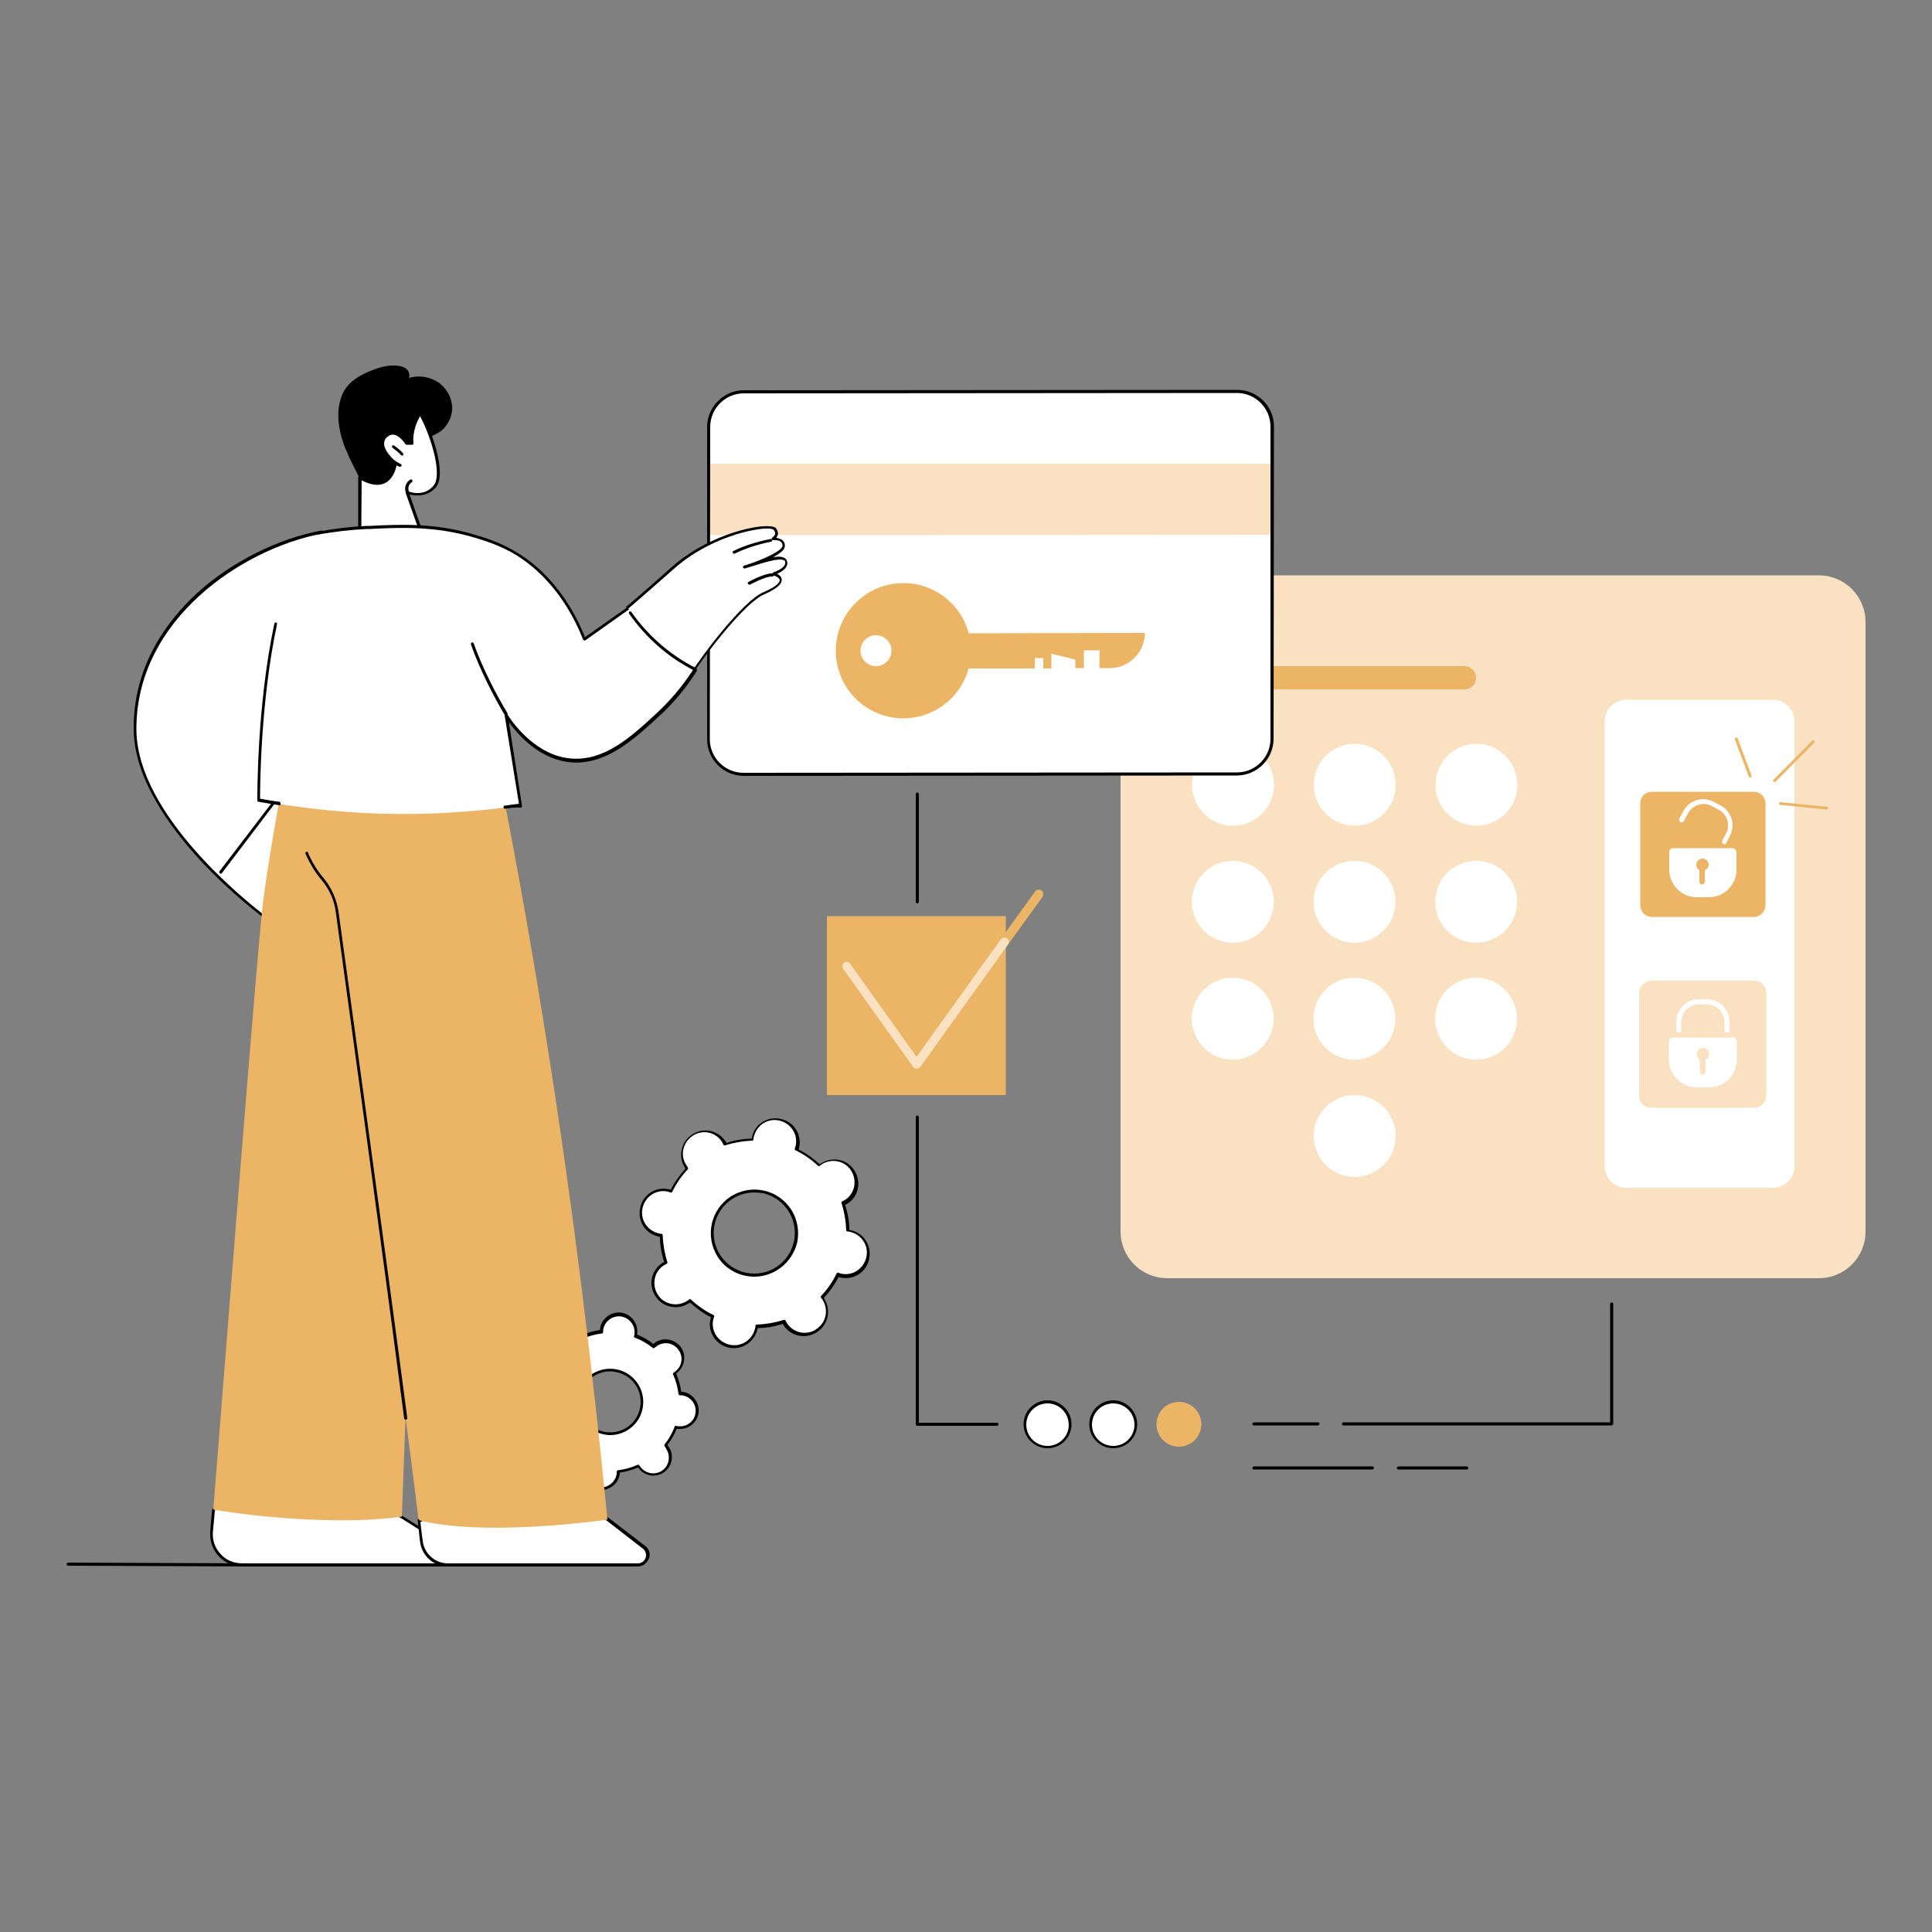 <?xml version="1.0" encoding="utf-8"?>
<!-- Generator: Adobe Illustrator 24.2.0, SVG Export Plug-In . SVG Version: 6.00 Build 0)  -->
<svg version="1.1" id="Layer_1" xmlns="http://www.w3.org/2000/svg" xmlns:xlink="http://www.w3.org/1999/xlink" x="0px" y="0px"
	 viewBox="0 0 500 500" style="enable-background:new 0 0 500 500;" xml:space="preserve">
<rect x="0" y="0" width="500" height="500" fill="#808080" stroke="none"/>
<style type="text/css">
	.st0{fill:#FFFFFF;}
	.st1{fill:#F9E1C2;}
	.st2{fill:#ECB566;}
</style>
<g id="Illustration">
	<g id="Security_access_card">
		<path class="st0" d="M224.4,325.7c0.7-3.2-1.3-6.3-4.4-7l0,0c-0.2-0.1-0.5-0.1-0.7-0.1c-0.1-2.4-0.5-4.8-1.2-7
			c0.2-0.1,0.4-0.2,0.6-0.3c2.8-1.7,3.7-5.3,2-8.1c-1.7-2.8-5.3-3.7-8.1-2c-0.1,0.1-0.2,0.1-0.2,0.1c-0.2,0.1-0.4,0.3-0.6,0.4
			c-1.7-1.7-3.7-3-5.8-4.1c0.1-0.2,0.2-0.4,0.2-0.7c0.7-3.2-1.3-6.3-4.5-7c-3.1-0.7-6.2,1.3-6.9,4.4c-0.1,0.2-0.1,0.5-0.1,0.7
			c-2.4,0.1-4.8,0.5-7,1.2c-0.1-0.2-0.2-0.4-0.3-0.6c-1.8-2.7-5.4-3.5-8.1-1.7c-2.6,1.7-3.4,5.3-1.8,8c0.1,0.2,0.3,0.4,0.4,0.6
			c-1.7,1.7-3,3.7-4.1,5.8c-0.2-0.1-0.4-0.2-0.7-0.2c-3.2-0.7-6.3,1.2-7.1,4.4c-0.7,3.2,1.2,6.3,4.4,7.1c0.1,0,0.1,0,0.1,0
			c0.2,0.1,0.5,0.1,0.7,0.1c0.1,2.4,0.5,4.8,1.2,7c-0.2,0.1-0.4,0.2-0.6,0.3c-2.8,1.7-3.7,5.3-2,8.1c1.7,2.8,5.3,3.7,8.1,2
			c0.1-0.1,0.2-0.1,0.2-0.1c0.2-0.1,0.4-0.3,0.6-0.4c1.7,1.7,3.7,3,5.8,4.1c-0.1,0.2-0.2,0.4-0.2,0.7c-0.7,3.2,1.4,6.3,4.5,7
			c3.1,0.7,6.2-1.3,6.9-4.4c0.1-0.2,0.1-0.5,0.1-0.7c2.4-0.1,4.8-0.5,7-1.2c0.1,0.2,0.2,0.4,0.3,0.6c1.7,2.7,5.4,3.5,8.1,1.8
			c2.7-1.7,3.5-5.3,1.8-8.1c-0.1-0.2-0.3-0.4-0.4-0.6c1.7-1.7,3-3.7,4.1-5.8c3,1.1,6.4-0.5,7.5-3.5
			C224.3,326.2,224.4,326,224.4,325.7L224.4,325.7z M205.8,321.6c-1.3,5.9-7.1,9.6-13,8.3c-5.9-1.3-9.6-7.1-8.3-13
			c1.3-5.9,7.1-9.6,13-8.3l0,0C203.4,309.9,207.1,315.7,205.8,321.6L205.8,321.6z"/>
		<path d="M189.9,348.9c-3.4,0-6.2-2.8-6.2-6.2c0-0.5,0.1-0.9,0.2-1.4c0-0.1,0.1-0.3,0.1-0.4c-2-1-3.8-2.3-5.4-3.8
			c-0.1,0.1-0.2,0.2-0.4,0.2c-2.9,1.9-6.8,1-8.6-1.9c-1.9-2.9-1-6.8,1.9-8.6l0,0c0.1-0.1,0.2-0.1,0.4-0.2c-0.7-2.1-1.1-4.3-1.1-6.5
			c-0.2,0-0.3-0.1-0.4-0.1c-3.4-0.7-5.5-4.1-4.7-7.5c0.7-3.4,4.1-5.5,7.5-4.7l0,0c0.1,0,0.3,0.1,0.4,0.1c1-2,2.3-3.8,3.8-5.4
			c-0.1-0.1-0.2-0.2-0.2-0.4c-1.8-2.9-0.9-6.8,2.1-8.6c2.9-1.8,6.6-0.9,8.5,1.9c0.1,0.1,0.2,0.2,0.2,0.4c2.1-0.7,4.3-1.1,6.5-1.1
			c0-0.2,0.1-0.3,0.1-0.4c0.7-3.4,4.1-5.5,7.5-4.7c3.4,0.7,5.5,4.1,4.7,7.5c0,0.1-0.1,0.3-0.1,0.4c2,1,3.8,2.3,5.4,3.8
			c0.1-0.1,0.2-0.2,0.4-0.2c2.9-1.9,6.8-1.1,8.6,1.8c1.9,2.9,1.1,6.8-1.8,8.6c-0.1,0-0.1,0.1-0.2,0.1c-0.1,0.1-0.2,0.1-0.4,0.2
			c0.7,2.1,1.1,4.3,1.1,6.5c0.2,0,0.3,0.1,0.4,0.1c3.4,0.7,5.5,4.1,4.7,7.5c-0.7,3.4-4.1,5.5-7.5,4.7l0,0c-0.1,0-0.3-0.1-0.4-0.1
			c-1,2-2.3,3.8-3.8,5.4c0.1,0.1,0.2,0.2,0.2,0.4c1.8,3,0.8,6.8-2.2,8.6c-2.9,1.7-6.5,0.9-8.4-1.9c-0.1-0.1-0.1-0.2-0.2-0.4
			c-2.1,0.7-4.3,1.1-6.5,1.1c0,0.2-0.1,0.3-0.1,0.4C195.3,346.9,192.8,348.9,189.9,348.9z M178.5,336.2c0.1,0,0.2,0,0.3,0.1
			c1.7,1.6,3.7,3,5.8,4c0.2,0.1,0.3,0.3,0.2,0.5c-0.1,0.2-0.1,0.4-0.2,0.6c-0.7,3,1.2,5.9,4.2,6.6c3,0.7,5.9-1.2,6.6-4.2l0,0
			c0.1-0.2,0.1-0.4,0.1-0.7c0-0.2,0.2-0.3,0.4-0.3c2.4-0.1,4.7-0.5,6.9-1.2c0.2-0.1,0.4,0,0.5,0.2c1.3,2.7,4.5,3.9,7.3,2.6
			c0.2-0.1,0.4-0.2,0.6-0.4c2.6-1.6,3.3-5,1.7-7.6l0,0c-0.1-0.2-0.3-0.4-0.4-0.5c-0.1-0.2-0.1-0.4,0-0.5c1.6-1.7,3-3.7,4-5.8
			c0.1-0.2,0.3-0.3,0.5-0.2c0.2,0.1,0.4,0.1,0.6,0.2c3,0.7,5.9-1.2,6.6-4.2s-1.2-5.9-4.2-6.6l0,0c-0.2-0.1-0.4-0.1-0.7-0.1
			c-0.2,0-0.3-0.2-0.3-0.4c-0.1-2.4-0.5-4.7-1.2-6.9c-0.1-0.2,0-0.4,0.2-0.5c0.2-0.1,0.4-0.2,0.6-0.3c2.6-1.6,3.3-5,1.7-7.6
			c-1.6-2.6-5-3.3-7.6-1.7l0,0c-0.2,0.1-0.4,0.3-0.5,0.4c-0.2,0.1-0.4,0.1-0.5,0c-1.7-1.6-3.7-3-5.8-4c-0.2-0.1-0.3-0.3-0.2-0.5
			c0.1-0.2,0.1-0.4,0.2-0.6c0.7-3-1.2-5.9-4.2-6.6c-3-0.7-5.9,1.2-6.6,4.2c-0.1,0.2-0.1,0.4-0.1,0.7c0,0.2-0.2,0.3-0.4,0.3
			c-2.4,0.1-4.7,0.5-6.9,1.2c-0.2,0.1-0.4,0-0.5-0.2c-0.1-0.2-0.2-0.4-0.3-0.6c-1.6-2.6-5-3.4-7.6-1.7s-3.4,5-1.7,7.6
			c0.1,0.2,0.3,0.4,0.4,0.6c0.1,0.2,0.1,0.4,0,0.5c-1.6,1.7-3,3.7-4,5.8c-0.1,0.2-0.3,0.3-0.5,0.2c-0.2-0.1-0.4-0.1-0.6-0.2
			c-3-0.7-5.9,1.2-6.6,4.2c-0.7,3,1.2,5.9,4.2,6.6c0.2,0.1,0.4,0.1,0.7,0.1c0.2,0,0.3,0.2,0.3,0.4c0.1,2.4,0.5,4.7,1.2,6.9
			c0.1,0.2,0,0.4-0.2,0.5c-0.2,0.1-0.4,0.2-0.6,0.3c-2.6,1.6-3.3,5-1.7,7.6c1.6,2.6,5,3.3,7.6,1.7c0.2-0.1,0.4-0.3,0.6-0.4
			C178.3,336.3,178.4,336.2,178.5,336.2L178.5,336.2z M195.2,330.4c-3.9,0-7.5-2-9.5-5.2c-3.3-5.3-1.8-12.2,3.5-15.6
			c5.3-3.3,12.2-1.8,15.6,3.5c1.6,2.5,2.1,5.6,1.5,8.5l-0.4-0.1l0.4,0.1C205,326.8,200.4,330.4,195.2,330.4z M195.2,308.6
			c-5.8,0-10.5,4.7-10.5,10.5s4.7,10.5,10.5,10.5c5.8,0,10.5-4.7,10.5-10.5c0-4.9-3.4-9.2-8.2-10.3
			C196.7,308.7,195.9,308.6,195.2,308.6L195.2,308.6z"/>
		<path class="st0" d="M180.4,365.6c0.3-2.4-1.4-4.6-3.8-5c-0.2,0-0.4,0-0.6,0c-0.2-1.8-0.7-3.5-1.4-5.2c0.2-0.1,0.3-0.2,0.4-0.3
			c1.9-1.5,2.3-4.3,0.8-6.2c-1.5-1.9-4.3-2.3-6.2-0.8l0,0c-0.1,0.1-0.3,0.2-0.4,0.4c-1.4-1.1-3-2-4.7-2.7c0.1-0.2,0.1-0.4,0.1-0.5
			c0.3-2.4-1.4-4.7-3.8-5c-2.4-0.3-4.7,1.4-5,3.8c0,0.2,0,0.4,0,0.6c-1.8,0.2-3.5,0.7-5.2,1.4c-0.1-0.2-0.2-0.3-0.3-0.4
			c-1.5-1.9-4.3-2.3-6.2-0.8c-1.9,1.5-2.3,4.3-0.8,6.2c0.1,0.1,0.2,0.3,0.4,0.4c-1.1,1.4-2,3-2.7,4.7c-0.2-0.1-0.4-0.1-0.5-0.1
			c-2.4-0.4-4.7,1.3-5,3.8c-0.4,2.4,1.3,4.7,3.8,5c0.2,0,0.5,0.1,0.7,0.1c0.2,1.8,0.7,3.5,1.4,5.2c-0.2,0.1-0.3,0.2-0.4,0.3
			c-1.9,1.5-2.3,4.3-0.8,6.2c1.5,1.9,4.3,2.3,6.2,0.8c0.1-0.1,0.3-0.2,0.4-0.4c1.4,1.1,3,2,4.7,2.7c-0.1,0.2-0.1,0.4-0.1,0.5
			c-0.3,2.4,1.4,4.7,3.8,5c2.4,0.3,4.7-1.4,5-3.8c0-0.2,0-0.4,0-0.6c1.8-0.2,3.5-0.7,5.2-1.4c0.1,0.2,0.2,0.3,0.3,0.4
			c1.5,1.9,4.3,2.3,6.2,0.8s2.3-4.3,0.8-6.2l0,0c-0.1-0.1-0.2-0.3-0.4-0.4c1.1-1.4,2-3,2.7-4.7c0.2,0.1,0.4,0.1,0.5,0.1
			C177.9,369.8,180.1,368.1,180.4,365.6z M166.1,363.8c-0.6,4.5-4.7,7.7-9.2,7.1c-4.5-0.6-7.7-4.7-7.1-9.2c0.6-4.5,4.7-7.7,9.2-7.1
			l0,0C163.5,355.2,166.7,359.3,166.1,363.8L166.1,363.8L166.1,363.8z"/>
		<path d="M155.6,385.6c-0.2,0-0.4,0-0.6,0c-2.6-0.3-4.5-2.8-4.2-5.4c0-0.1,0-0.2,0-0.3c-1.5-0.6-2.9-1.4-4.2-2.4
			c-0.1,0.1-0.1,0.1-0.2,0.2c-2.1,1.6-5.1,1.2-6.8-0.9c-1.6-2.1-1.2-5.1,0.9-6.8l0,0c0.1-0.1,0.1-0.1,0.2-0.2
			c-0.6-1.5-1.1-3.1-1.3-4.7c-0.1,0-0.2,0-0.3,0c-2.6-0.4-4.4-2.8-4.1-5.5c0.4-2.6,2.7-4.4,5.3-4.1c0.1,0,0.2,0,0.3,0
			c0.6-1.5,1.4-2.9,2.4-4.2c-0.1-0.1-0.1-0.1-0.2-0.2c-1.6-2.1-1.2-5.1,0.9-6.7c2.1-1.6,5.1-1.2,6.7,0.9c0.1,0.1,0.1,0.1,0.2,0.2
			c1.5-0.6,3.1-1.1,4.7-1.3c0-0.1,0-0.2,0-0.3c0.3-2.6,2.8-4.5,5.4-4.2c2.6,0.3,4.5,2.8,4.2,5.4c0,0.1,0,0.2,0,0.3
			c1.5,0.6,2.9,1.4,4.2,2.4c0.1-0.1,0.1-0.1,0.2-0.2c2.1-1.6,5.1-1.2,6.8,0.9c1.6,2.1,1.2,5.1-0.9,6.8c-0.1,0.1-0.1,0.1-0.2,0.2
			c0.6,1.5,1.1,3.1,1.3,4.7c0.1,0,0.2,0,0.3,0c2.6,0.3,4.5,2.8,4.2,5.4c-0.3,2.6-2.8,4.5-5.4,4.2c-0.1,0-0.2,0-0.3,0
			c-0.6,1.5-1.4,2.9-2.4,4.2c0.1,0.1,0.1,0.1,0.2,0.2c1.6,2.1,1.2,5.1-0.9,6.7c-2.1,1.6-5.1,1.2-6.7-0.9c-0.1-0.1-0.1-0.1-0.2-0.2
			c-1.5,0.6-3.1,1.1-4.7,1.3c0,0.1,0,0.2,0,0.3C160.1,383.8,158,385.6,155.6,385.6z M146.6,376.7c0.1,0,0.2,0,0.2,0.1
			c1.4,1.1,2.9,2,4.6,2.6c0.2,0.1,0.3,0.3,0.2,0.4c0,0.2-0.1,0.3-0.1,0.5c-0.3,2.2,1.3,4.3,3.5,4.6c2.2,0.3,4.3-1.3,4.6-3.5
			c0-0.2,0-0.3,0-0.5c0-0.2,0.2-0.4,0.3-0.4c1.8-0.2,3.5-0.7,5.1-1.4c0.2-0.1,0.4,0,0.5,0.2c0.1,0.1,0.2,0.3,0.3,0.4
			c1.4,1.8,3.9,2.1,5.7,0.8c1.8-1.4,2.1-3.9,0.8-5.7c0,0,0,0,0-0.1c-0.1-0.1-0.2-0.3-0.3-0.4c-0.1-0.1-0.1-0.3,0-0.5
			c1.1-1.4,2-2.9,2.6-4.6c0.1-0.2,0.3-0.3,0.4-0.2c0.2,0.1,0.3,0.1,0.5,0.1c2.2,0.3,4.3-1.3,4.5-3.5c0.3-2.2-1.3-4.2-3.5-4.5
			c-0.2,0-0.3,0-0.5,0c-0.2,0-0.4-0.2-0.4-0.3c-0.2-1.8-0.7-3.5-1.4-5.1c-0.1-0.2,0-0.4,0.2-0.5c0.1-0.1,0.3-0.2,0.4-0.3
			c1.8-1.4,2.1-3.9,0.7-5.7c-1.4-1.8-3.9-2.1-5.7-0.7l0,0c-0.1,0.1-0.3,0.2-0.4,0.3c-0.1,0.1-0.3,0.2-0.5,0c-1.4-1.1-2.9-2-4.6-2.6
			c-0.2-0.1-0.3-0.3-0.2-0.4c0-0.2,0.1-0.3,0.1-0.5c0.3-2.2-1.3-4.3-3.5-4.6c-2.2-0.3-4.3,1.3-4.6,3.5l0,0c0,0.2,0,0.3,0,0.5
			c0,0.2-0.2,0.4-0.3,0.4c-1.8,0.2-3.5,0.7-5.1,1.4c-0.2,0.1-0.4,0-0.5-0.2c-0.1-0.1-0.2-0.3-0.3-0.4c-1.4-1.8-3.9-2.1-5.7-0.8
			c-1.8,1.4-2.1,3.9-0.8,5.7c0,0,0,0,0,0.1c0.1,0.1,0.2,0.3,0.3,0.4c0.1,0.1,0.1,0.3,0,0.5c-1.1,1.4-2,2.9-2.6,4.6
			c-0.1,0.2-0.3,0.3-0.4,0.2c-0.2-0.1-0.3-0.1-0.5-0.1c-2.2-0.3-4.3,1.3-4.5,3.5c-0.3,2.2,1.3,4.2,3.5,4.5c0.2,0,0.3,0,0.5,0
			c0.2,0,0.4,0.2,0.4,0.3c0.2,1.8,0.7,3.5,1.4,5.1c0.1,0.2,0,0.4-0.2,0.5c-0.1,0.1-0.3,0.2-0.4,0.3c-1.8,1.4-2.1,3.9-0.7,5.7
			c1.4,1.8,3.9,2.1,5.7,0.7l0,0c0.1-0.1,0.3-0.2,0.4-0.3C146.4,376.7,146.5,376.7,146.6,376.7L146.6,376.7z M180.4,365.6
			L180.4,365.6z M157.9,371.4c-0.4,0-0.7,0-1.1-0.1c-4.7-0.6-8-4.9-7.4-9.6c0.6-4.7,4.9-8,9.6-7.4c4.7,0.6,8,4.9,7.4,9.6
			C165.9,368.2,162.2,371.4,157.9,371.4z M157.9,354.9c-4.3,0-7.9,3.5-7.9,7.9c0,4.3,3.5,7.9,7.9,7.9s7.9-3.5,7.9-7.9
			c0-4-2.9-7.3-6.9-7.8C158.6,354.9,158.2,354.9,157.9,354.9L157.9,354.9z"/>
		<path class="st1" d="M302.1,148.9h168.6c6.7,0,12.1,5.4,12.1,12.1v157.7c0,6.7-5.4,12.1-12.1,12.1H302.1
			c-6.7,0-12.1-5.4-12.1-12.1V161C290,154.3,295.4,148.9,302.1,148.9z"/>
		<circle class="st0" cx="319.1" cy="203.1" r="10.6"/>
		<circle class="st0" cx="350.6" cy="203.1" r="10.6"/>
		<circle class="st0" cx="382.1" cy="203.1" r="10.6"/>
		
			<ellipse transform="matrix(0.707 -0.707 0.707 0.707 -71.565 293.982)" class="st0" cx="319.1" cy="233.4" rx="10.6" ry="10.6"/>
		
			<ellipse transform="matrix(0.707 -0.707 0.707 0.707 -62.348 316.244)" class="st0" cx="350.6" cy="233.4" rx="10.6" ry="10.6"/>
		
			<ellipse transform="matrix(0.707 -0.707 0.707 0.707 -53.119 338.511)" class="st0" cx="382.1" cy="233.4" rx="10.6" ry="10.6"/>
		
			<ellipse transform="matrix(0.16 -0.987 0.987 0.16 7.697 536.399)" class="st0" cx="319.1" cy="263.7" rx="10.6" ry="10.6"/>
		
			<ellipse transform="matrix(0.16 -0.987 0.987 0.16 34.139 567.503)" class="st0" cx="350.6" cy="263.7" rx="10.6" ry="10.6"/>
		
			<ellipse transform="matrix(0.16 -0.987 0.987 0.16 60.593 598.577)" class="st0" cx="382.1" cy="263.7" rx="10.6" ry="10.6"/>
		<circle class="st0" cx="350.6" cy="294" r="10.6"/>
		<path class="st2" d="M379,178.4h-56.9c-1.7,0-3-1.4-3-3s1.4-3,3-3l0,0H379c1.7,0,3,1.4,3,3C382.1,177,380.7,178.4,379,178.4
			L379,178.4z"/>
		<path class="st0" d="M420.9,181.1h37.9c3.1,0,5.6,2.5,5.6,5.6v115.1c0,3.1-2.5,5.6-5.6,5.6h-37.9c-3.1,0-5.6-2.5-5.6-5.6V186.7
			C415.3,183.6,417.8,181.1,420.9,181.1z"/>
		<path class="st2" d="M427.5,204.9h26.4c1.7,0,3,1.4,3,3v26.4c0,1.7-1.4,3-3,3h-26.4c-1.7,0-3-1.4-3-3V208
			C424.4,206.3,425.8,204.9,427.5,204.9z"/>
		<path class="st0" d="M448.3,219.5H433c-0.6,0-1,0.5-1,1v4.6c0,3.9,3.2,7.1,7.1,7.1h3.2c3.9,0,7.1-3.2,7.1-7.1l0,0v-4.6
			C449.4,220,448.9,219.5,448.3,219.5L448.3,219.5z"/>
		<path class="st0" d="M446,218.4c-0.3-0.2-0.4-0.5-0.3-0.8l0,0l1-1.9c1.2-2.2,0.3-5-2-6.2l-1.7-0.9c-2.2-1.2-5-0.3-6.2,2l-1,1.9
			c-0.2,0.3-0.5,0.4-0.9,0.3c-0.3-0.2-0.4-0.5-0.3-0.9l1-1.9c1.5-2.9,5-4,7.9-2.5l1.7,0.9c2.9,1.5,4,5,2.5,7.9l-1,1.9
			C446.7,218.5,446.3,218.6,446,218.4L446,218.4z"/>
		<path class="st2" d="M442.2,223.8c0-0.9-0.7-1.6-1.6-1.6s-1.6,0.7-1.6,1.6c0,0.6,0.3,1.1,0.8,1.4v3c0,0.4,0.3,0.7,0.7,0.7
			s0.7-0.3,0.7-0.7v-3C441.9,224.9,442.2,224.3,442.2,223.8z"/>
		<path class="st1" d="M427.4,253.8H454c1.7,0,3.1,1.4,3.1,3.1v26.7c0,1.7-1.4,3.1-3.1,3.1h-26.7c-1.7,0-3.1-1.4-3.1-3.1v-26.7
			C424.3,255.2,425.7,253.8,427.4,253.8z"/>
		<path class="st0" d="M448.4,268.5H433c-0.6,0-1.1,0.5-1.1,1.1l0,0v4.6c0,4,3.2,7.2,7.2,7.2l0,0h3.2c4,0,7.2-3.2,7.2-7.2l0,0v-4.6
			C449.4,269,449,268.5,448.4,268.5z"/>
		<path class="st0" d="M446.9,267.3c-0.4,0-0.6-0.3-0.6-0.6l0,0v-2.2c0-2.5-2.1-4.6-4.6-4.6h-2c-2.5,0-4.6,2.1-4.6,4.6v2.2
			c0,0.4-0.3,0.6-0.7,0.6c-0.3,0-0.6-0.3-0.6-0.6v-2.2c0-3.3,2.6-5.9,5.9-5.9h2c3.3,0,5.9,2.6,5.9,5.9v2.2
			C447.6,267,447.3,267.3,446.9,267.3z"/>
		<path class="st1" d="M442.3,272.8c0-0.9-0.7-1.6-1.6-1.6s-1.6,0.7-1.6,1.6c0,0.6,0.3,1.1,0.8,1.4v3.1c0,0.4,0.3,0.8,0.7,0.8
			s0.8-0.3,0.8-0.7c0,0,0-0.1,0-0.1v-3.1C441.9,273.9,442.3,273.4,442.3,272.8z"/>
		<path class="st2" d="M459.3,202.4c-0.1,0-0.2,0-0.3-0.1c-0.2-0.2-0.2-0.4,0-0.5l10-10.1c0.2-0.2,0.4-0.2,0.5,0
			c0.2,0.2,0.2,0.4,0,0.5l-10,10.1C459.5,202.4,459.4,202.4,459.3,202.4z"/>
		<path class="st2" d="M453,201.2c-0.2,0-0.3-0.1-0.4-0.2l-3.6-9.6c-0.1-0.2,0-0.4,0.2-0.5c0.2-0.1,0.4,0,0.5,0.2l3.6,9.6
			c0.1,0.2,0,0.4-0.2,0.5C453.1,201.2,453,201.2,453,201.2z"/>
		<path class="st2" d="M472.7,209.5L472.7,209.5l-12-1.2c-0.2,0-0.3-0.2-0.3-0.4c0-0.2,0.2-0.3,0.4-0.3l12,1.2
			c0.2,0,0.4,0.2,0.3,0.4C473,209.3,472.9,209.5,472.7,209.5z"/>
		<path class="st0" d="M68.8,237.6c0,0-33.6-24.4-33.9-48.7c-0.3-28.9,27.7-47.3,48.3-51.1l-2.2,56.5L68.8,237.6z"/>
		<path d="M68.8,237.9c-0.1,0-0.2,0-0.2-0.1c-0.1-0.1-8.5-6.2-16.9-15.3c-7.7-8.4-17-21-17.1-33.7c-0.2-16.6,8.9-28.4,16.4-35.3
			c8.9-8.1,20.9-14.1,32.2-16.2c0.2,0,0.4,0.1,0.4,0.3c0,0,0,0.1,0,0.1l-2.2,56.5c0,0,0,0.1,0,0.1l-12.3,43.4
			C69.1,237.8,69,237.9,68.8,237.9L68.8,237.9z M82.9,138.2c-20.1,3.9-47.8,22.1-47.6,50.7c0.2,22.3,29.4,45.1,33.3,48.1l12.1-42.8
			L82.9,138.2z"/>
		<path d="M57.1,226.1c-0.1,0-0.2,0-0.2-0.1c-0.2-0.1-0.2-0.4-0.1-0.5l0,0l13.9-18.2c0.1-0.2,0.4-0.2,0.5-0.1
			c0.2,0.1,0.2,0.4,0.1,0.5L57.4,226C57.3,226.1,57.2,226.1,57.1,226.1z"/>
		<path class="st0" d="M55.2,390.7c13.6-7.7,33.4-6.9,48.7,1.9l12.2,7.7c2.2,1.4,1.2,4.7-1.3,4.7H62.7c-4.4,0-8-3.6-8-7.9
			c0-0.2,0-0.4,0-0.7C54.9,394.7,55.1,392.8,55.2,390.7z"/>
		<path d="M114.8,405.4H62.7c-4.6,0-8.3-3.7-8.3-8.3c0-0.2,0-0.5,0-0.7c0.1-1.7,0.3-3.6,0.5-5.7c0-0.1,0.1-0.2,0.2-0.3
			c6.7-3.8,15-5.7,23.9-5.3c8.8,0.4,17.5,2.8,25.1,7.2l12.3,7.7c1.4,0.8,1.8,2.6,0.9,4C116.7,404.9,115.8,405.4,114.8,405.4z
			 M55.6,390.9c-0.2,2-0.3,3.8-0.5,5.5c-0.2,2.1,0.5,4.2,2,5.8c1.4,1.6,3.5,2.4,5.6,2.4h52.1c1.2,0,2.2-1,2.2-2.2
			c0-0.7-0.4-1.4-1-1.8l-12.2-7.7C88.4,384.2,69.1,383.4,55.6,390.9L55.6,390.9z"/>
		<path class="st2" d="M55.2,390.7c3.2-39.8,11.7-149.9,13.1-159.1c2.3-16.1,4.9-29.2,4.9-29.2l36.4,38.3l-5.6,151.8
			C90.2,394.5,69.7,393.1,55.2,390.7z"/>
		<path class="st0" d="M157.2,393.3l9.4,7.2c1.9,1.5,0.9,4.5-1.5,4.5h-49.2c-3.5,0-6.5-2.6-6.9-6.1c-0.2-1.6-0.4-3.5-0.6-5.6
			l0.4,0.3C119.2,385.4,140.5,381.9,157.2,393.3z"/>
		<path d="M165.1,405.4h-49.2c-3.7,0-6.8-2.8-7.2-6.5c-0.2-1.6-0.4-3.4-0.6-5.6c0-0.1,0.1-0.3,0.2-0.4c0.1-0.1,0.3-0.1,0.4,0
			l0.2,0.1c11.4-8.6,32.6-11,48.7-0.1l0,0l9.4,7.2c1.3,1,1.5,2.8,0.5,4C166.8,405,166,405.4,165.1,405.4L165.1,405.4z M108.8,393.9
			c0.2,1.9,0.4,3.5,0.6,4.9c0.4,3.3,3.2,5.8,6.5,5.8h49.2c1.2,0,2.1-1,2.1-2.1c0-0.7-0.3-1.3-0.8-1.7l-9.3-7.2
			c-15.9-10.8-36.9-8.4-48,0.2C108.9,393.8,108.9,393.9,108.8,393.9z"/>
		<path class="st2" d="M76.3,202.4c9.2-0.4,18.9-0.7,28.9-0.6c8.4,0,16.6,0.2,24.4,0.6c7.7,39.3,14.5,80.8,20.1,124.4
			c2.9,22.7,5.4,44.8,7.5,66.5c-13.7,1.8-35.3,3.5-48.5,0.2l-0.4-0.3c-4.1-34.3-17.7-132.8-21.1-157.2c-0.1-0.5-1.9-3.8-3.8-8.5
			C80.3,219.4,77.9,211,76.3,202.4z"/>
		<path d="M105,367.4c-0.2,0-0.3-0.1-0.4-0.3C99,323.7,89.6,255.8,86.9,236c-0.4-3.1-1.7-5.9-3.7-8.3c-1.7-2-3-4.2-4.1-6.7
			c-0.1-0.2-0.1-0.4,0.1-0.5s0.4-0.1,0.5,0.1c0,0,0,0.1,0,0.1c1,2.3,2.3,4.5,4,6.5c2.1,2.5,3.4,5.5,3.9,8.7
			c2.7,19.8,12.1,87.6,17.8,131.1C105.4,367.2,105.3,367.4,105,367.4L105,367.4z"/>
		<path d="M87.6,108.6c-0.2-2.9,0.3-5.9,2-8.3c1.6-2.1,4-3.4,6.5-4.4c2.3-0.9,4.7-1.6,7.1-1.2c0.8,0.1,1.6,0.4,2.1,0.9
			c0.6,0.5,0.8,1.5,0.5,2.2c2.5-0.7,5.1-0.4,7.4,1c2.2,1.4,3.6,3.8,3.8,6.3c0.2,2.5-1.1,5.2-3.1,6.6c-1.2,0.8-2.6,1.3-3.8,2.1
			c-2.2,1.6-3.1,4.4-4.3,6.8c-1.6,3.2-6.1,9.2-10.4,7.3c-1.4-0.6-1.7-2.5-2.2-3.8c-1.1-2.4-2.4-4.6-3.4-7.1
			C88.6,114.4,87.8,111.5,87.6,108.6z"/>
		<path class="st0" d="M93.1,123.6v13.9l16.2,1.1l-4-11.3c0,0,4.3,1.8,7.1-1.5c2.8-3.3-1.3-14.9-3.7-19c0,0-2.5,3.4-2.1,7.7l-1.5,0
			c0,0-2.8-4.4-5.5-1.7c-2.7,2.7,2.6,6.9,2.6,6.9S101.3,128.4,93.1,123.6z"/>
		<path d="M109.3,139L109.3,139l-16.3-1.1c-0.2,0-0.3-0.2-0.3-0.4v-13.9c0-0.2,0.2-0.4,0.4-0.4c0.1,0,0.1,0,0.2,0.1
			c2.5,1.4,4.5,1.7,5.9,1c1.9-1,2.5-3.6,2.6-4.3c-0.7-0.6-3.2-2.9-3.3-5.1c-0.1-0.8,0.3-1.6,0.9-2.2c0.7-0.7,1.6-1.1,2.5-1
			c1.7,0.2,3.1,2,3.5,2.6h0.9c-0.2-4.2,2.1-7.4,2.2-7.6c0.1-0.1,0.2-0.2,0.3-0.2c0.1,0,0.2,0.1,0.3,0.2c2.4,4.2,6.7,15.9,3.7,19.4
			c-2.2,2.6-5.3,2.2-6.8,1.9l3.7,10.5c0.1,0.2,0,0.4-0.2,0.5C109.5,139,109.4,139,109.3,139L109.3,139z M93.5,137.2l15.3,1.1
			l-3.8-10.7c-0.1-0.2,0-0.4,0.2-0.5c0.1,0,0.2,0,0.3,0c0.2,0.1,4.1,1.7,6.7-1.4c2.5-3-1-13.5-3.5-18c-0.6,1.1-2,3.8-1.7,7
			c0,0.2-0.1,0.4-0.3,0.4c0,0,0,0,0,0l0,0l-1.5,0c-0.1,0-0.2-0.1-0.3-0.2c0,0-1.4-2.2-3-2.4c-0.6-0.1-1.3,0.2-1.8,0.7
			c-0.5,0.4-0.7,1-0.7,1.7c0.1,2.2,3.2,4.7,3.2,4.7c0.1,0.1,0.2,0.2,0.1,0.3c0,0.2-0.4,3.7-3,5.1c-1.6,0.8-3.7,0.6-6.1-0.7
			L93.5,137.2z"/>
		<path d="M105.4,127.8c-0.1,0-0.3-0.1-0.3-0.2c-0.6-1.2-0.1-2.8,1.1-3.5c0.2-0.1,0.4,0,0.5,0.2c0.1,0.2,0,0.4-0.1,0.5
			c-0.8,0.4-1.2,1.6-0.7,2.5c0.1,0.2,0,0.4-0.2,0.5l0,0C105.6,127.8,105.5,127.8,105.4,127.8z"/>
		<path d="M104.1,117.9c-0.1,0-0.2-0.1-0.3-0.1c-0.6-0.7-1.4-1.3-2.2-1.9c-0.2-0.1-0.2-0.3-0.1-0.5c0.1-0.2,0.3-0.2,0.5-0.1
			c0,0,0,0,0,0c0.8,0.6,1.6,1.2,2.3,2c0.1,0.2,0.1,0.4,0,0.5C104.2,117.9,104.1,117.9,104.1,117.9z"/>
		<path d="M103.5,120.8c-0.1,0-0.1,0-0.1,0c-0.6-0.2-1.2-0.6-1.7-1c-0.2-0.1-0.2-0.4,0-0.5c0.1-0.1,0.3-0.2,0.5-0.1
			c0.5,0.4,1,0.6,1.5,0.9c0.2,0.1,0.3,0.3,0.2,0.5C103.8,120.7,103.7,120.8,103.5,120.8L103.5,120.8z"/>
		<path class="st0" d="M320.2,101.3l-127.7,0.1c-5,0-9.1,4.1-9.1,9.1l0,80.8c0,5,4.1,9.1,9.1,9.1h0l127.7-0.1c5,0,9.1-4.1,9.1-9.1
			l0-80.8C329.3,105.4,325.2,101.3,320.2,101.3C320.2,101.3,320.2,101.3,320.2,101.3z"/>
		<polygon class="st1" points="329.3,138.4 183.4,138.5 183.4,120 329.3,120 		"/>
		<path d="M192.5,200.8c-5.2,0-9.5-4.2-9.5-9.5c0,0,0,0,0,0l0-80.8c0-5.2,4.3-9.5,9.5-9.5l127.7-0.1l0,0c5.2,0,9.5,4.2,9.5,9.5l0,0
			l-0.1,80.8c0,5.2-4.3,9.5-9.5,9.5L192.5,200.8L192.5,200.8z M320.2,101.3v0.4l-127.7,0.1c-4.8,0-8.7,3.9-8.7,8.7l-0.1,80.8
			c0,4.8,3.9,8.7,8.7,8.7l0,0l0,0l127.7-0.1c4.8,0,8.7-3.9,8.7-8.7l0-80.8c0-4.8-3.9-8.7-8.7-8.7c0,0,0,0,0,0l0,0L320.2,101.3
			L320.2,101.3z"/>
		<path class="st2" d="M284.6,168.3h-4.1v4.6h-2.2v-2.2l-6.2-1.5v3.8h-2.1v-2.7h-2.2v2.7l-21,0l0-9.1l49.5-0.1c0,5-4.1,9.1-9.1,9.1
			h-2.7L284.6,168.3z"/>
		<path class="st2" d="M233.8,185.9c9.7,0,17.5-7.9,17.5-17.5c0-9.7-7.9-17.5-17.5-17.5c-9.7,0-17.5,7.9-17.5,17.5l0,0
			C216.3,178.1,224.1,185.9,233.8,185.9L233.8,185.9z M226.7,172.4c-2.2,0-4-1.8-4-4s1.8-4,4-4s4,1.8,4,4l0,0
			C230.7,170.6,228.9,172.4,226.7,172.4L226.7,172.4z"/>
		<path class="st0" d="M76.3,145.1l7-7.4c0,0,4.5-0.9,11.7-1.2c8.3-0.4,17.4-0.9,27.9,2.2c2.7,0.8,6,1.8,9.7,3.8
			c2.7,1.5,5.2,3.4,7.5,5.5l0.3,0.3c5.8,5.6,9.1,12.2,11,17l12.3-8.7l16.4,16.6c-2.8,4.4-6.1,8.4-9.9,11.9
			c-6.4,5.9-13.4,12.3-22.2,11.6c-9.3-0.8-15.2-9.2-16.8-11.6c1.2,7.8,2.5,15.5,3.7,23.3c-5.8,0.9-11.9,1.5-18.4,1.9
			c-16.5,1-33.1-0.1-49.3-3.1C67,207.1,66.6,168.6,76.3,145.1z"/>
		<path d="M72.3,208.4C72.3,208.4,72.3,208.4,72.3,208.4c-1.8-0.3-3.6-0.6-5.4-0.9c-0.2,0-0.3-0.2-0.3-0.4c0-0.2-0.2-24.2,4.4-45.7
			c0.1-0.2,0.2-0.3,0.4-0.3c0.2,0,0.3,0.2,0.3,0.4c-4.3,20.1-4.4,42.4-4.4,45.2c1.7,0.3,3.3,0.6,5,0.8c0.2,0,0.3,0.2,0.3,0.4
			C72.7,208.3,72.5,208.4,72.3,208.4L72.3,208.4z"/>
		<path d="M130.7,209.3c-0.2,0-0.4-0.2-0.4-0.4c0-0.2,0.1-0.4,0.3-0.4c1.2-0.2,2.5-0.3,3.7-0.5l-3.7-22.9c0-0.2,0.1-0.4,0.3-0.4
			c0.1,0,0.3,0,0.4,0.2c2.1,3.2,7.9,10.7,16.5,11.4s15.4-5.5,21.9-11.5c3.7-3.4,7-7.3,9.7-11.5l-15.9-16.1l-12,8.5
			c-0.2,0.1-0.4,0.1-0.5-0.1c0,0,0-0.1-0.1-0.1c-2.7-6.8-6.4-12.4-10.9-16.8l-0.3-0.3c-2.2-2.1-4.7-4-7.4-5.5c-3.7-2-6.9-3-9.6-3.8
			c-10.1-3-19.1-2.6-27-2.2l-0.8,0c-4.2,0.2-8.3,0.7-12.4,1.4c-0.2,0.1-0.4-0.1-0.4-0.3c0-0.2,0.1-0.4,0.3-0.4
			c4.1-0.8,8.3-1.3,12.5-1.5l0.8,0c8-0.4,17-0.8,27.2,2.3c2.7,0.8,6,1.8,9.7,3.9c2.7,1.5,5.3,3.4,7.6,5.6l0.3,0.3
			c4.5,4.4,8.2,10,10.9,16.7l11.9-8.4c0.2-0.1,0.4-0.1,0.5,0.1l16.4,16.6c0.1,0.1,0.1,0.3,0.1,0.5c-2.8,4.4-6.1,8.4-10,11.9
			c-6.3,5.8-13.5,12.4-22.5,11.7c-7.9-0.7-13.4-6.7-16.1-10.4l3.4,21.7c0,0.2-0.1,0.4-0.3,0.4l0,0
			C133.5,208.9,132.1,209.1,130.7,209.3L130.7,209.3z"/>
		<path d="M130.9,185.2c-0.1,0-0.3-0.1-0.3-0.2c-2.3-3.8-6.5-11.7-8.7-18.2c-0.1-0.2,0-0.4,0.2-0.5c0.2-0.1,0.4,0,0.5,0.2
			c2.2,6.4,6.4,14.3,8.7,18c0.1,0.2,0.1,0.4-0.1,0.5C131.1,185.1,131,185.2,130.9,185.2z"/>
		<path class="st0" d="M179,174.6c3.1-5,13.7-18.8,18.6-21c8.3-3.6,2.6-5,2.6-5s3.7-1.1,3.3-3.1c-0.5-2.4-7.6,0.5-9.9,1.2
			c-0.6,0.2-1,0.3-1,0.3s0.4-0.1,1-0.3c2.5-0.8,9.2-3.3,9.3-5.1c0.2-2.2-2.8-1.9-2.8-1.9s1.8-1,0.5-2.6c-1.2-1.5-15.9,0.7-26.4,10.2
			c-1.5,1.3-10.1,8.9-11.7,10.1L179,174.6z"/>
		<path d="M179,175c-0.2,0-0.4-0.2-0.4-0.4c0-0.1,0-0.1,0.1-0.2c2.8-4.6,13.6-18.9,18.8-21.1c4-1.7,4.3-2.8,4.3-3.2
			c-0.1-0.6-1.2-1.1-1.6-1.2c-0.2-0.1-0.3-0.3-0.3-0.5c0-0.1,0.1-0.2,0.3-0.3c0,0,3.4-1.1,3-2.7c0-0.2-0.2-0.4-0.3-0.4
			c-1.3-0.7-5.5,0.7-7.8,1.4c-0.5,0.2-1,0.3-1.3,0.4c-0.6,0.2-1,0.3-1,0.3c-0.2,0.1-0.4-0.1-0.5-0.2c-0.1-0.2,0.1-0.4,0.2-0.5
			c0,0,0.4-0.1,1-0.3c4.3-1.4,8.9-3.6,9-4.8c0.1-0.4-0.1-0.7-0.3-1c-0.5-0.5-1.7-0.6-2.1-0.5c-0.2,0-0.4-0.1-0.4-0.3
			c0-0.2,0.1-0.3,0.2-0.4c0,0,0.6-0.4,0.7-0.9c0.1-0.3-0.1-0.7-0.4-1.1c0,0-0.2-0.2-1-0.3c-3.6-0.3-15.8,2.3-24.9,10.5
			c-1.6,1.4-10.1,8.9-11.7,10.2c-0.2,0.1-0.4,0.1-0.5-0.1c-0.1-0.2-0.1-0.4,0.1-0.5c1.6-1.2,10-8.7,11.6-10.1
			c9.1-8.1,21.3-11,25.5-10.6c0.8,0.1,1.3,0.2,1.5,0.5c0.5,0.6,0.6,1.2,0.5,1.7c-0.1,0.3-0.2,0.5-0.4,0.8c0.6,0.1,1.2,0.3,1.7,0.7
			c0.4,0.4,0.6,1,0.5,1.6c-0.1,0.9-1.4,1.8-3,2.7c1.2-0.2,2.2-0.2,2.9,0.2c0.4,0.2,0.6,0.5,0.7,0.9c0.4,1.6-1.4,2.7-2.6,3.2
			c0.6,0.3,1.2,0.8,1.2,1.5c0.1,1.2-1.5,2.5-4.7,3.9c-4.8,2.1-15.2,15.5-18.5,20.8C179.3,174.9,179.2,175,179,175z"/>
		<path d="M193.9,151.3c-0.2,0-0.4-0.2-0.4-0.4c0-0.1,0.1-0.3,0.2-0.3c0.2-0.1,4.2-2.3,6.2-2.2c0.2,0,0.4,0.2,0.4,0.4
			c0,0.2-0.2,0.4-0.4,0.4l0,0c-1.8-0.1-5.8,2.1-5.8,2.1C194,151.3,194,151.3,193.9,151.3z"/>
		<path d="M190,143.3c-0.2,0-0.4-0.2-0.4-0.4c0-0.1,0.1-0.3,0.2-0.3c2.4-1.2,5.9-2.4,9.6-3.1c0.2-0.1,0.4,0.1,0.4,0.3
			c0.1,0.2-0.1,0.4-0.3,0.4h0c-3.6,0.7-7,1.9-9.4,3.1C190.2,143.3,190.1,143.3,190,143.3z"/>
		<path d="M180,173.6c-0.1,0-0.1,0-0.2,0c-6.8-3.4-12.6-8.5-17-14.8c-0.1-0.2-0.1-0.4,0.1-0.5s0.4-0.1,0.5,0.1
			c4.3,6.1,10,11.1,16.7,14.5c0.2,0.1,0.3,0.3,0.2,0.5C180.3,173.5,180.1,173.6,180,173.6L180,173.6z"/>
		<path d="M65.8,405.4L65.8,405.4l-48.2-0.2c-0.2,0-0.4-0.2-0.4-0.4c0-0.2,0.2-0.3,0.4-0.4l0,0l48.2,0.2c0.2,0,0.4,0.2,0.4,0.4
			C66.2,405.2,66,405.4,65.8,405.4L65.8,405.4z"/>
		<circle class="st0" cx="271" cy="368.6" r="5.8"/>
		<path d="M271.1,374.8c-3.4,0-6.2-2.8-6.2-6.2s2.8-6.2,6.2-6.2s6.2,2.8,6.2,6.2l0,0C277.3,372.1,274.5,374.8,271.1,374.8z
			 M271.1,363.2c-3,0-5.5,2.4-5.5,5.5c0,3,2.4,5.5,5.5,5.5c3,0,5.5-2.4,5.5-5.5l0,0C276.5,365.6,274.1,363.2,271.1,363.2z"/>
		<circle class="st0" cx="288.1" cy="368.6" r="5.8"/>
		<path d="M288.1,374.8c-3.4,0-6.2-2.8-6.2-6.2s2.8-6.2,6.2-6.2s6.2,2.8,6.2,6.2l0,0C294.3,372.1,291.5,374.8,288.1,374.8z
			 M288.1,363.2c-3,0-5.5,2.4-5.5,5.5c0,3,2.4,5.5,5.5,5.5c3,0,5.5-2.4,5.5-5.5l0,0C293.6,365.6,291.1,363.2,288.1,363.2z"/>
		<circle class="st2" cx="305.1" cy="368.6" r="5.8"/>
		<path d="M237.4,233.8c-0.2,0-0.4-0.2-0.4-0.4v-27.9c0-0.2,0.2-0.4,0.4-0.4s0.4,0.2,0.4,0.4v27.9
			C237.7,233.6,237.6,233.8,237.4,233.8L237.4,233.8z"/>
		<path d="M258,369h-20.6c-0.2,0-0.4-0.2-0.4-0.4v-79.5c0-0.2,0.2-0.4,0.4-0.4s0.4,0.2,0.4,0.4v79.1H258c0.2,0,0.4,0.1,0.4,0.4
			C258.4,368.8,258.3,369,258,369C258,369,258,369,258,369L258,369z"/>
		<path d="M417,368.9h-69.3c-0.2,0-0.4-0.1-0.4-0.4c0-0.2,0.1-0.4,0.4-0.4c0,0,0,0,0.1,0h68.9v-30.6c0-0.2,0.1-0.4,0.4-0.4
			c0.2,0,0.4,0.1,0.4,0.4c0,0,0,0,0,0.1v31C417.4,368.7,417.2,368.9,417,368.9z"/>
		<path d="M341.1,368.9h-16.6c-0.2,0-0.4-0.2-0.4-0.4c0-0.2,0.2-0.3,0.4-0.4h16.6c0.2,0,0.4,0.2,0.4,0.4
			C341.4,368.7,341.3,368.9,341.1,368.9z"/>
		<path d="M379.6,380.3h-17.7c-0.2,0-0.4-0.2-0.4-0.4c0-0.2,0.2-0.3,0.4-0.4h17.7c0.2,0,0.4,0.2,0.4,0.4
			C380,380.1,379.8,380.3,379.6,380.3z"/>
		<path d="M355.2,380.3h-30.7c-0.2,0-0.4-0.2-0.4-0.4c0-0.2,0.2-0.3,0.4-0.4h30.7c0.2,0,0.4,0.2,0.4,0.4
			C355.5,380.1,355.4,380.3,355.2,380.3z"/>
		<path class="st2" d="M259.2,245.8c-0.6,0-1.1-0.5-1.1-1.1c0-0.2,0.1-0.5,0.2-0.7l9.6-13.3c0.3-0.5,1.1-0.6,1.6-0.3
			c0.5,0.3,0.6,1.1,0.3,1.6c0,0,0,0,0,0.1l-9.6,13.3C259.9,245.7,259.6,245.8,259.2,245.8z"/>
		<polygon class="st2" points="260.3,237.1 214,237.1 214,283.4 260.3,283.4 260.3,249.5 		"/>
		<path class="st1" d="M237.2,276.6L237.2,276.6c-0.4,0-0.7-0.2-0.9-0.5l-18.1-25.4c-0.3-0.5-0.2-1.2,0.3-1.6
			c0.5-0.3,1.2-0.2,1.5,0.3l17.2,24.1l21.8-30.4c0.4-0.5,1.1-0.6,1.6-0.3c0.5,0.4,0.6,1.1,0.3,1.6l0,0l-22.7,31.7
			C237.9,276.4,237.5,276.6,237.2,276.6z"/>
	</g>
</g>
</svg>

